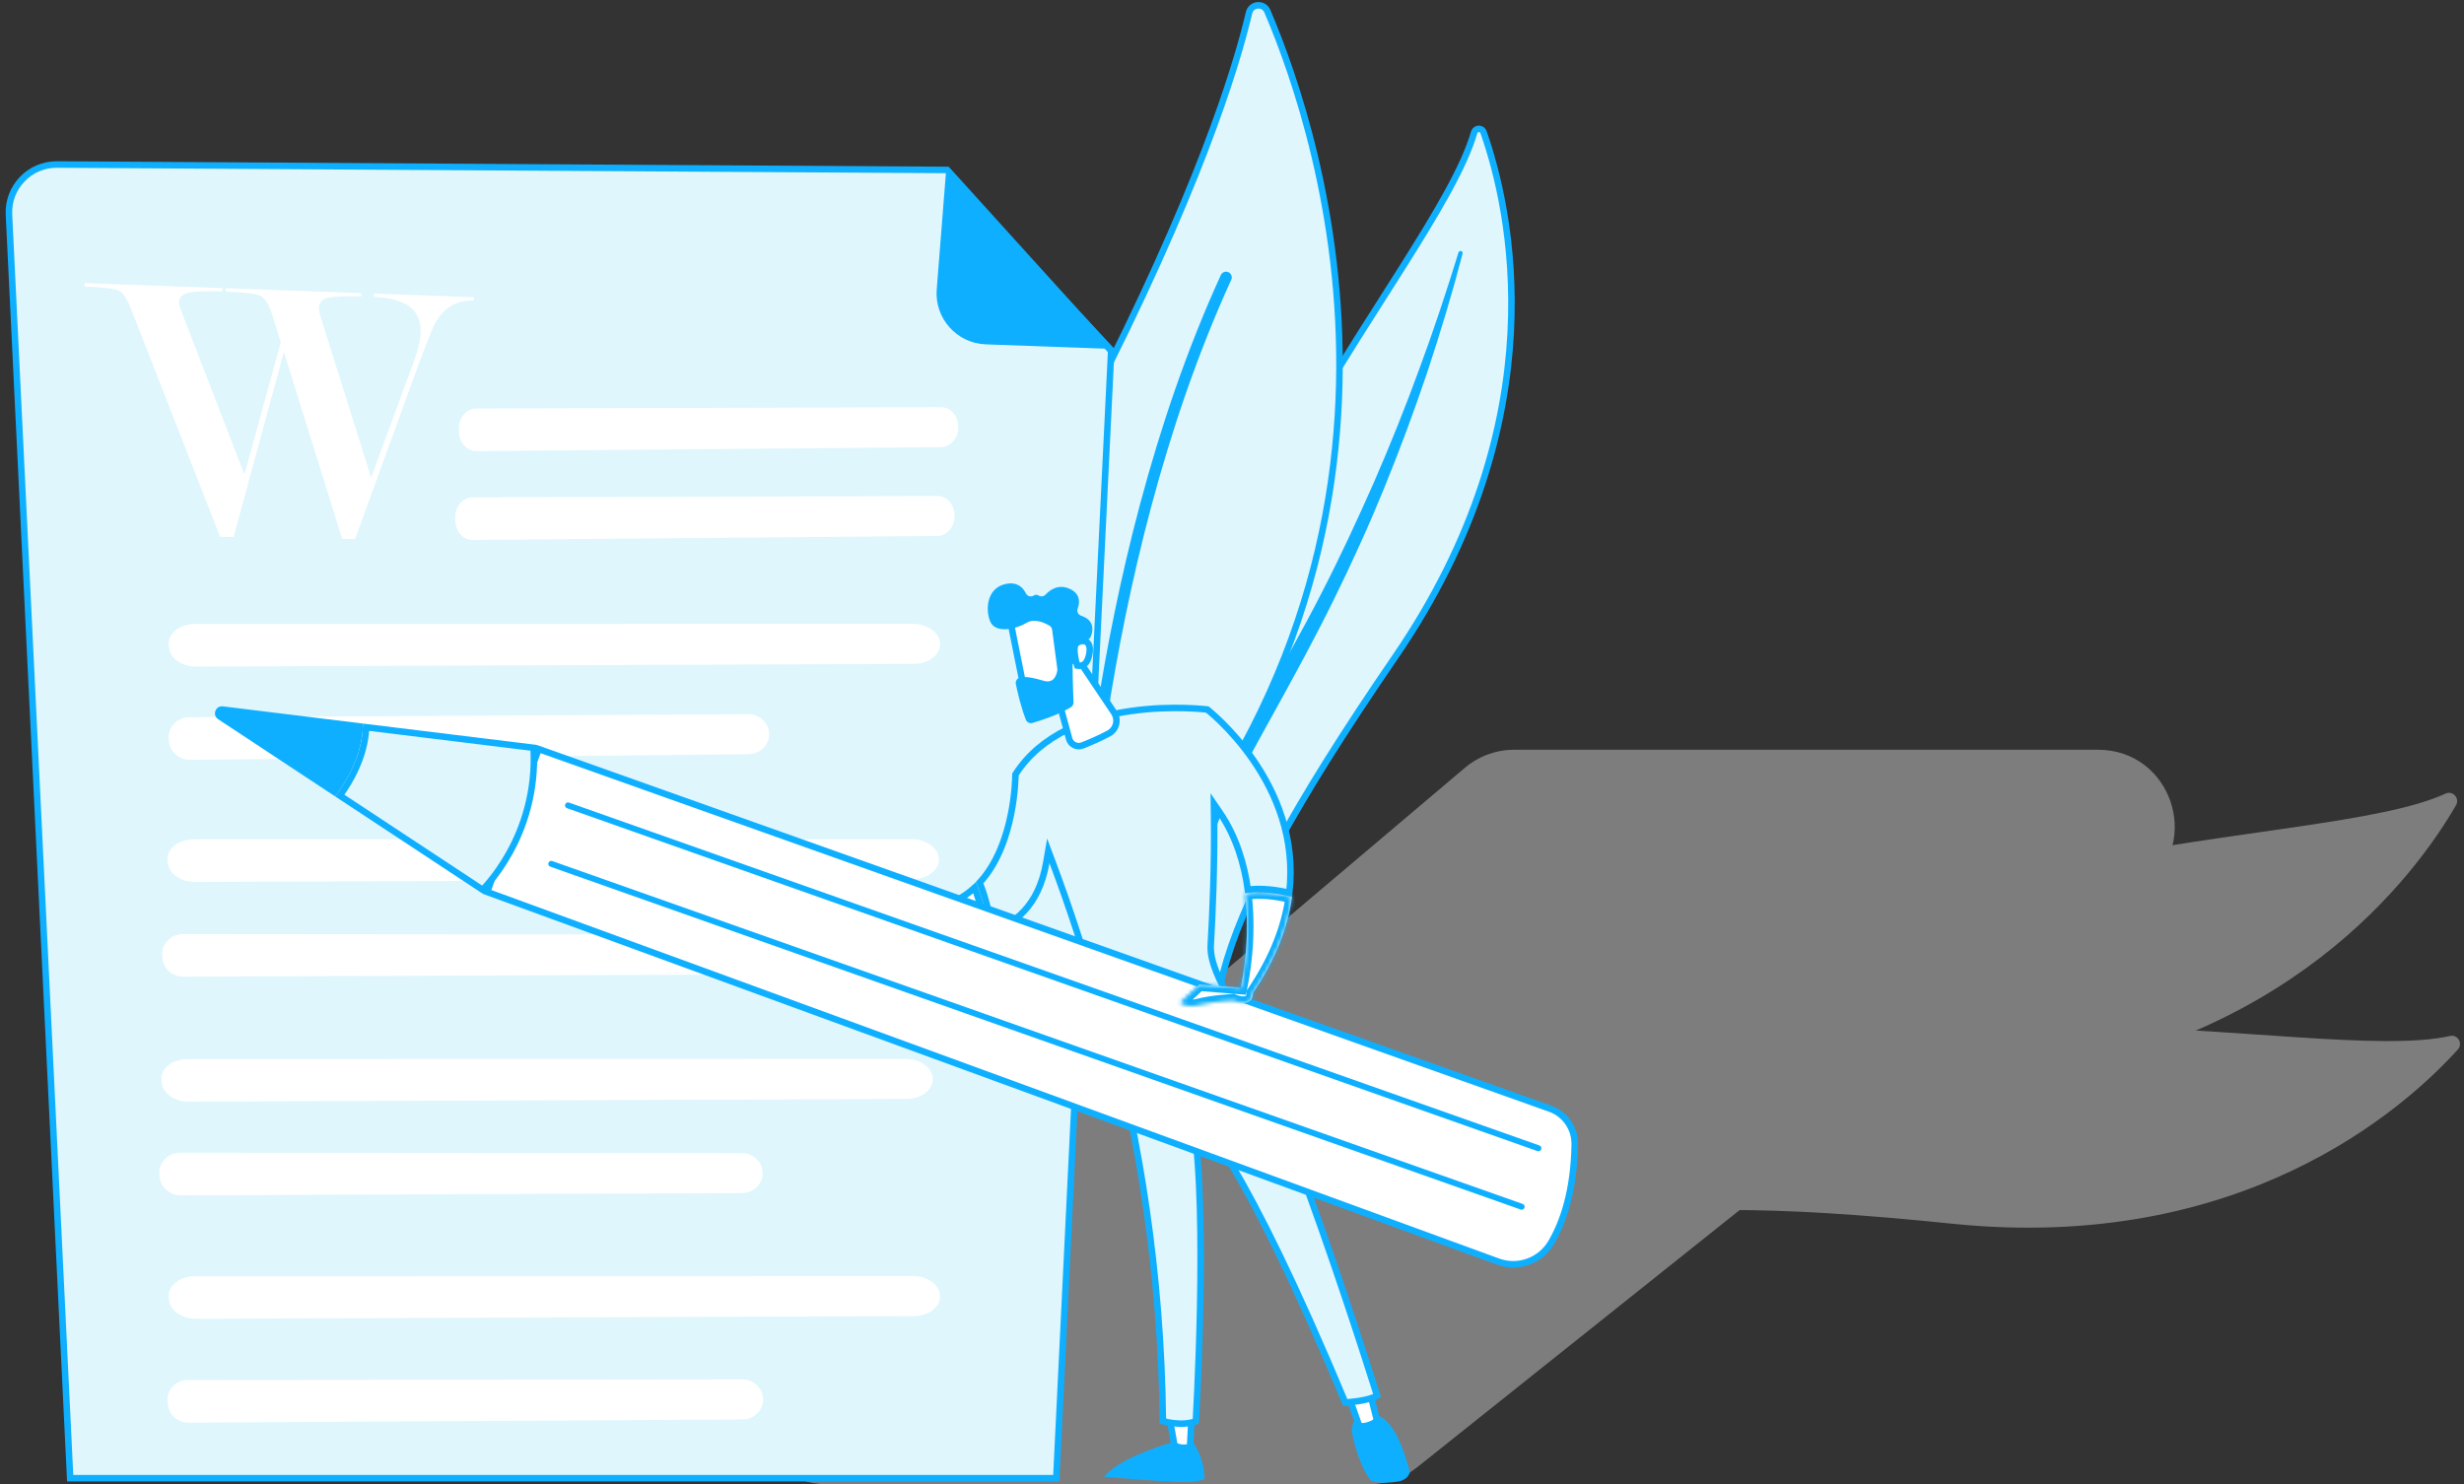 <?xml version="1.0" encoding="UTF-8" standalone="no"?>
<svg width="644" height="388" viewBox="0 0 644 388" fill="none" xmlns="http://www.w3.org/2000/svg">
<rect x="0" y="0" width="644" height="388" fill="#333333" stroke="none"/>
<g opacity="0.5">
<path d="M357.841 388H216.106C197.474 388 188.964 364.765 203.189 352.731L382.858 200.731C386.469 197.676 391.046 196 395.775 196H548.362C567.281 196 575.624 219.835 560.835 231.634L370.314 383.634C366.771 386.461 362.373 388 357.841 388Z" fill="#C8C8C8"/>
<path d="M639.189 207.462C641.075 206.597 642.953 208.696 641.914 210.492C631.369 228.728 597.72 274.488 522.141 282.717C427.317 293.042 413.343 307.09 398.413 335.795C398.413 335.795 385.208 313.731 414.516 285.093C486.472 214.779 605.661 222.834 639.19 207.464L639.189 207.462Z" fill="#C8C8C8"/>
<path d="M640.36 270.821C642.385 270.369 643.782 272.815 642.391 274.354C628.26 289.977 585.773 327.674 510.147 319.892C415.264 310.129 398.657 320.939 378.047 345.88C378.047 345.88 369.756 321.54 404.411 299.675C489.498 245.99 604.356 278.83 640.361 270.822L640.36 270.821Z" fill="#C8C8C8"/>
</g>
<path d="M323.655 299.417C323.047 299.223 322.283 298.95 321.403 298.569C319.061 297.555 315.896 295.783 312.643 292.759C306.156 286.728 299.236 275.632 297.925 255.374C294.689 205.421 313.901 159.196 335.265 120.962C343.999 105.33 353.079 91.058 361.123 78.414C362.916 75.596 364.658 72.858 366.332 70.205C375.49 55.694 382.708 43.611 385.291 34.606L385.309 34.543C385.687 33.429 387.331 33.379 387.744 34.557C394.662 54.281 407.427 109.308 364.659 171.725C337.699 211.071 324.532 235.787 319.65 254.469C314.914 272.594 317.984 285.005 323.655 299.417Z" fill="#DEF6FC" stroke="#0FAFFF" stroke-width="1.7"/>
<path d="M381.199 66.002C378.041 76.24 374.682 86.412 370.958 96.444C367.285 106.496 363.31 116.431 359.031 126.227C354.714 136.007 350.216 145.704 345.312 155.196C340.451 164.708 335.185 174.002 329.868 183.316C324.604 192.654 319.249 202.029 314.837 211.982C310.425 221.91 307.128 232.524 305.869 243.426C305.558 246.144 305.294 248.879 305.195 251.603C305.044 254.325 305.015 257.054 305.035 259.784C305.101 265.244 305.53 260.707 306.361 266.115C308.053 276.928 311.39 287.474 315.987 297.32C316.471 298.356 317.703 298.805 318.739 298.321C319.758 297.846 320.208 296.648 319.764 295.625L319.761 295.618C318.71 293.191 317.69 290.756 316.78 288.283C316.306 287.054 315.886 285.806 315.444 284.567C315.049 283.313 314.606 282.072 314.251 280.808C312.744 275.77 311.592 270.634 310.825 265.439C309.243 255.064 309.202 254.401 310.389 243.984C311.042 238.78 312.075 233.635 313.501 228.586C314.931 223.538 316.753 218.591 318.856 213.745C323.066 204.048 328.291 194.723 333.487 185.348C338.671 175.965 343.817 166.501 348.566 156.837C350.953 152.014 353.254 147.147 355.464 142.242C356.584 139.796 357.656 137.33 358.733 134.864C359.785 132.388 360.825 129.907 361.843 127.419C365.899 117.456 369.651 107.375 373.077 97.189C376.455 86.986 379.562 76.698 382.266 66.306C382.344 66.008 382.165 65.706 381.868 65.628C381.579 65.553 381.285 65.72 381.197 66.002H381.199Z" fill="#0FAFFF"/>
<path d="M286.463 247.009L286.463 247.009C284.237 249.319 280.359 248.612 279.061 245.658C270.622 226.461 251.661 169.993 284.743 105.545C312.845 50.8 322.901 18.407 326.455 3.333C327.014 0.964 330.274 0.68 331.235 2.923C345.331 35.868 382.216 147.667 286.463 247.009Z" fill="#DEF6FC" stroke="#0FAFFF" stroke-width="1.7"/>
<path d="M282.337 245.519C282.243 245.536 282.147 245.542 282.049 245.539C281.224 245.518 280.575 244.831 280.596 244.007C280.62 243.073 283.483 149.716 319.089 71.897C319.432 71.149 320.318 70.819 321.067 71.161C321.817 71.504 322.146 72.39 321.804 73.139C286.458 150.392 283.605 243.159 283.58 244.086C283.561 244.812 283.027 245.403 282.337 245.519Z" fill="#0FAFFF"/>
<path d="M14.897 43.005L14.897 43.005L247.586 44.429L290.42 91.749L276.076 386.433H18.34L2.344 56.115L2.344 56.114C1.989 48.951 7.726 42.961 14.897 43.005Z" fill="#DEF6FC" stroke="#0FAFFF" stroke-width="1.7"/>
<path d="M257.656 90.019C250.064 89.752 244.226 83.209 244.826 75.636L247.324 44.017L291.331 91.243L257.656 90.019Z" fill="#0FAFFF"/>
<path d="M124.461 106.787C145.383 106.755 225.702 106.499 245.984 106.433C248.542 106.425 250.572 108.866 250.47 111.821C250.373 114.635 248.37 116.878 245.933 116.899L124.466 117.934C122.127 117.953 120.177 115.91 119.968 113.219L119.915 112.539C119.677 109.462 121.785 106.79 124.46 106.787H124.461Z" fill="white"/>
<path d="M123.507 130.013C144.429 129.98 224.748 129.724 245.029 129.658C247.588 129.65 249.618 132.092 249.516 135.047C249.419 137.861 247.416 140.103 244.979 140.124L123.512 141.159C121.173 141.178 119.223 139.135 119.014 136.444L118.961 135.764C118.723 132.688 120.831 130.016 123.506 130.013H123.507Z" fill="white"/>
<path d="M50.954 163.113C83.266 163.136 207.306 163.092 238.629 163.081C242.58 163.081 245.788 165.528 245.716 168.484C245.648 171.298 242.619 173.538 238.859 173.552L51.289 174.266C47.677 174.281 44.605 172.231 44.206 169.538L44.104 168.857C43.645 165.777 46.824 163.112 50.956 163.115L50.954 163.113Z" fill="white"/>
<path d="M49.462 187.488C74.614 187.38 171.167 186.829 195.548 186.69C198.623 186.672 201.103 189.108 201.027 192.064C200.956 194.878 198.581 197.129 195.655 197.16L49.646 198.64C46.834 198.669 44.458 196.632 44.165 193.941L44.091 193.261C43.756 190.184 46.248 187.506 49.463 187.492L49.462 187.488Z" fill="white"/>
<path d="M50.637 219.405C82.949 219.428 206.989 219.384 238.312 219.373C242.263 219.373 245.47 221.82 245.399 224.776C245.331 227.59 242.301 229.83 238.542 229.844L50.972 230.558C47.36 230.571 44.288 228.523 43.888 225.83L43.786 225.149C43.328 222.069 46.506 219.404 50.639 219.407L50.637 219.405Z" fill="white"/>
<path d="M47.826 244.187C73.096 244.232 170.106 244.279 194.604 244.289C197.693 244.289 200.17 246.74 200.076 249.695C199.987 252.509 197.589 254.745 194.647 254.757L47.944 255.335C45.119 255.346 42.743 253.295 42.465 250.602L42.394 249.92C42.075 246.842 44.594 244.179 47.826 244.185V244.187Z" fill="white"/>
<path d="M49.043 276.846C81.355 276.868 205.395 276.824 236.718 276.813C240.669 276.813 243.876 279.26 243.805 282.216C243.737 285.03 240.708 287.27 236.948 287.284L49.378 287.998C45.766 288.011 42.694 285.963 42.294 283.27L42.192 282.589C41.734 279.509 44.913 276.844 49.045 276.847L49.043 276.846Z" fill="white"/>
<path d="M47.092 301.335C72.363 301.381 169.372 301.428 193.87 301.438C196.96 301.438 199.437 303.889 199.343 306.844C199.254 309.658 196.856 311.894 193.914 311.905L47.211 312.483C44.385 312.495 42.01 310.443 41.731 307.751L41.66 307.069C41.341 303.991 43.861 301.327 47.092 301.334V301.335Z" fill="white"/>
<path d="M50.954 333.62C83.266 333.643 207.306 333.599 238.629 333.588C242.58 333.588 245.788 336.034 245.716 338.991C245.648 341.805 242.619 344.044 238.859 344.059L51.289 344.773C47.677 344.788 44.605 342.738 44.206 340.045L44.104 339.363C43.645 336.284 46.824 333.619 50.956 333.622L50.954 333.62Z" fill="white"/>
<path d="M49.126 360.761C74.077 360.761 169.861 360.636 194.05 360.604C197.1 360.599 199.548 363.045 199.459 366C199.375 368.814 197.008 371.055 194.105 371.072L49.254 371.91C46.464 371.926 44.116 369.88 43.839 367.187L43.77 366.505C43.452 363.427 45.938 360.761 49.127 360.761H49.126Z" fill="white"/>
<path d="M74.199 92.041L61.066 140.39L57.514 140.33L34.342 81.013C33.281 78.214 32.201 76.541 31.103 75.996C30.004 75.451 27.008 75.089 22.101 74.914V74.002L58.14 75.306V76.208C53.882 76.055 50.927 76.167 49.282 76.544C47.633 76.922 46.809 77.749 46.809 79.025C46.809 79.697 47.02 80.513 47.441 81.467L63.882 124.033L73.367 89.524L71.16 82.309C70.321 79.597 69.309 77.951 68.121 77.372C66.932 76.792 63.886 76.415 58.974 76.238V75.337L94.405 76.617V77.509C90.255 77.36 87.373 77.472 85.768 77.848C84.162 78.222 83.359 79.108 83.359 80.503C83.359 81.234 83.495 81.97 83.77 82.71L97.002 124.851L108.216 94.329C109.356 91.136 109.926 88.516 109.926 86.472C109.926 80.869 105.867 77.922 97.718 77.631V76.74L123.856 77.686V78.57C119.091 78.398 115.558 80.673 113.268 85.396C112.93 86.109 111.681 89.294 109.521 94.956L92.81 140.929L89.427 140.872L74.201 92.048L74.199 92.041Z" fill="white"/>
<path d="M307.54 387.39C301.217 387.111 293.197 386.462 288.576 386.064C293.12 380.489 307.54 376.732 307.54 376.732H311.612C314.413 380.77 314.82 384.614 314.789 386.68C313.529 387.186 311.34 387.556 307.54 387.39Z" fill="#0FAFFF"/>
<path d="M306.854 377.274L305.717 370.931H311.404L311.069 377.582L311.069 377.582C311.048 377.998 310.736 378.344 310.327 378.404C309.603 378.507 308.654 378.517 307.656 378.185L307.656 378.184C307.233 378.044 306.929 377.692 306.854 377.274L306.854 377.274Z" fill="white" stroke="#0FAFFF" stroke-width="1.7"/>
<path d="M355.753 370.034H359.111C364.228 369.928 367.44 380.72 368.491 384.899C368.11 386.012 367.204 387.053 365.201 387.333C361.859 387.799 359.739 387.712 358.23 386.964C355.466 383.327 354.096 378 353.437 374.89C352.688 371.353 355.753 370.034 355.753 370.034Z" fill="#0FAFFF"/>
<path d="M355.066 372.265L352.64 365.35L358.06 364.056L359.721 370.658C359.851 371.177 359.606 371.722 359.11 371.976L359.109 371.977C358.1 372.496 356.822 372.955 355.737 372.825L355.737 372.825C355.442 372.789 355.175 372.576 355.067 372.267L355.066 372.265Z" fill="white" stroke="#0FAFFF" stroke-width="1.7"/>
<path d="M303.933 371.506C303.515 331.863 297.479 297.221 290.299 269.748C306.957 269.159 316.451 263.769 320.308 260.951C327.848 273.519 337.656 299.174 345.667 321.984C349.752 333.617 353.359 344.479 355.944 352.433C357.237 356.41 358.275 359.66 358.989 361.915C359.346 363.043 359.622 363.922 359.809 364.519C359.848 364.642 359.883 364.753 359.913 364.852C359.469 365.123 358.866 365.375 358.137 365.597C357.158 365.895 356.041 366.115 354.975 366.274C353.912 366.433 352.917 366.529 352.186 366.586C351.96 366.603 351.759 366.617 351.59 366.628C338.11 334.321 328.589 315.803 322.418 305.343C319.315 300.082 317.055 296.853 315.561 294.929C314.813 293.967 314.255 293.329 313.878 292.927C313.689 292.725 313.545 292.582 313.444 292.487C313.394 292.439 313.354 292.403 313.326 292.377C313.311 292.364 313.3 292.354 313.29 292.346L313.279 292.336L313.274 292.332L313.273 292.331C313.272 292.33 313.271 292.329 312.727 292.982L313.271 292.329L311.531 290.879L311.887 293.116C313.837 305.345 313.999 325.063 313.666 341.78C313.5 350.127 313.211 357.705 312.964 363.197C312.84 365.943 312.727 368.167 312.645 369.704C312.604 370.472 312.57 371.069 312.547 371.473C312.546 371.501 312.544 371.528 312.543 371.554C310.614 372.264 308.44 372.261 306.646 372.039C305.685 371.921 304.858 371.743 304.271 371.595C304.147 371.563 304.034 371.533 303.933 371.506Z" fill="#DEF6FC" stroke="#0FAFFF" stroke-width="1.7"/>
<path d="M310.871 291.438C311.024 291.438 311.181 291.395 311.322 291.31C311.732 291.059 311.863 290.524 311.614 290.115C311.468 289.873 307.951 284.19 300.833 280.756C300.401 280.549 299.88 280.728 299.671 281.162C299.462 281.595 299.643 282.116 300.077 282.325C306.712 285.526 310.093 290.966 310.127 291.021C310.291 291.29 310.577 291.439 310.872 291.439L310.871 291.438Z" fill="url(#paint0_linear_4711_22424)"/>
<path d="M315.361 185.457C315.428 185.465 315.486 185.471 315.537 185.477C315.565 185.5 315.597 185.525 315.632 185.553C315.815 185.701 316.085 185.923 316.43 186.218C317.118 186.808 318.101 187.687 319.271 188.836C321.61 191.135 324.687 194.51 327.635 198.807C333.409 207.223 338.654 219.123 336.97 233.403C333.868 232.683 329.81 232.074 326.139 232.586C325.211 225.847 323.103 218.723 318.864 212.501L317.274 210.167L317.312 212.991C317.487 226.092 316.897 239.267 316.44 247.177C316.314 249.358 317.008 251.873 317.969 254.258C318.938 256.661 320.218 259.023 321.353 260.926L321.353 260.926C321.454 261.094 321.394 261.305 321.218 261.396C317.495 263.31 304.883 269.235 290.298 269.972L290.298 269.972C289.733 270.001 289.2 269.613 289.042 269.027C284.335 251.45 279.301 236.595 275.086 225.36L273.988 222.431L273.453 225.513C272.462 231.229 270.347 235.296 267.655 238.178C265.216 240.788 262.266 242.464 259.155 243.496C258.621 238.23 257.307 233.901 256.033 230.751C260.759 225.633 263.085 218.587 264.239 212.843C265.272 207.699 265.385 203.503 265.396 202.462C272.246 191.72 284.673 187.433 295.598 185.87C301.076 185.086 306.125 184.995 309.806 185.1C311.645 185.153 313.14 185.255 314.173 185.343C314.69 185.387 315.09 185.428 315.361 185.457Z" fill="#DEF6FC" stroke="#0FAFFF" stroke-width="1.7"/>
<path d="M236.695 237.478C244.688 238.291 250.515 235.932 254.721 232.057C255.89 235.097 257.046 239.163 257.5 244.047C248.012 247.564 242.132 245.75 238.625 243.188C236.809 241.862 235.583 240.301 234.81 239.07C234.539 238.637 234.325 238.247 234.162 237.925L236.695 237.478Z" fill="white" stroke="#0FAFFF" stroke-width="1.7"/>
<path d="M274.768 175.976L281.544 171.927L291.151 186.252L291.151 186.252C292.406 188.121 291.784 190.664 289.81 191.729L289.81 191.729C287.585 192.931 284.988 194.048 282.926 194.873C281.474 195.452 279.846 194.643 279.436 193.136L274.768 175.976Z" fill="white" stroke="#0FAFFF" stroke-width="1.7"/>
<path d="M275.254 160.669C275.859 160.777 276.365 160.88 276.727 160.958L277.705 179.117L267.89 181.338L267.888 181.33C267.777 180.783 267.618 180.001 267.427 179.062C267.045 177.184 266.537 174.677 266.03 172.16C265.523 169.643 265.018 167.118 264.642 165.203C264.454 164.246 264.299 163.443 264.192 162.871C264.139 162.585 264.098 162.36 264.072 162.205C264.064 162.159 264.058 162.122 264.054 162.092C264.203 161.342 264.803 160.796 265.99 160.445C267.229 160.079 268.883 160.007 270.599 160.101C272.299 160.193 273.986 160.441 275.254 160.669Z" fill="white" stroke="#0FAFFF" stroke-width="1.7"/>
<path d="M274.985 164.621L276.343 174.851C276.361 174.982 276.361 175.111 276.343 175.243C276.228 176.044 275.632 178.774 272.877 177.994C270.377 177.284 268.082 176.676 266.499 177.16C265.788 177.377 265.359 178.097 265.508 178.826C265.878 180.641 266.79 184.718 268.123 188.138C268.393 188.832 269.152 189.197 269.868 188.988C272.023 188.359 276.531 186.907 279.884 184.89C280.339 184.616 280.61 184.122 280.587 183.593C280.479 181.01 280.176 173.159 280.43 170.958C280.668 168.892 283.204 167.655 284.305 167.211C284.666 167.066 284.949 166.781 285.093 166.42C285.603 165.142 286.306 162.184 282.579 160.971C281.798 160.717 281.387 159.877 281.665 159.104C282.218 157.568 282.451 155.222 279.567 153.929C276.636 152.616 274.447 154.179 273.265 155.448C272.787 155.961 272.02 156.039 271.427 155.665C271.091 155.451 270.655 155.382 270.129 155.709C269.421 156.149 268.484 155.85 268.118 155.1C267.415 153.659 265.985 152.116 263.116 152.608C258.024 153.481 257.447 159.122 258.791 162.428C260.135 165.735 265.602 164.475 268.343 162.809C270.428 161.541 273.132 162.87 274.31 163.58C274.682 163.805 274.93 164.187 274.986 164.619L274.985 164.621Z" fill="#0FAFFF"/>
<path d="M281.633 174.009C281.604 174.004 281.577 173.999 281.55 173.994C281.509 173.861 281.46 173.702 281.409 173.52C281.252 172.968 281.067 172.227 280.947 171.45C280.825 170.664 280.778 169.891 280.867 169.258C280.958 168.612 281.167 168.264 281.413 168.1C282.304 167.505 283.293 167.441 283.918 167.785C284.462 168.084 285.054 168.89 284.737 170.81C284.535 172.029 284.177 172.774 283.811 173.229C283.454 173.673 283.058 173.881 282.689 173.976C282.307 174.075 281.929 174.058 281.633 174.009Z" fill="white" stroke="#0FAFFF" stroke-width="1.7"/>
<path d="M234.436 240.05C233.422 240.842 229.951 239.188 227.826 238.045C226.792 237.488 226.29 236.277 226.644 235.157C227.156 233.544 228.008 231.463 229.057 231.201C230.799 230.766 238.612 236.786 234.436 240.048V240.05Z" fill="url(#paint1_linear_4711_22424)"/>
<path d="M405.09 289.813L405.281 289.881C409.101 291.328 411.632 295.014 411.573 299.107C411.397 311.423 408.47 319.589 405.451 324.774C402.641 329.598 396.79 331.723 391.551 329.807L127.33 233.179L140.782 195.811L405.09 289.813Z" fill="white" stroke="#0FAFFF" stroke-width="1.7"/>
<path d="M58.254 184.656L94.875 189.153C94.836 194.193 93.186 200.714 87.6 208.194L57.017 188.019C55.393 186.949 56.324 184.418 58.255 184.656H58.254Z" fill="#0FAFFF"/>
<path d="M95.699 190.11L139.465 195.484C140.112 207.165 136.728 216.499 133.143 222.951C131.315 226.242 129.436 228.78 128.017 230.492C127.308 231.348 126.715 231.996 126.302 232.428C126.243 232.489 126.188 232.546 126.137 232.599L88.813 207.977C93.751 201.113 95.475 195.023 95.699 190.11Z" fill="#DEF6FC" stroke="#0FAFFF" stroke-width="1.7"/>
<path d="M402.086 300.96C402.407 300.96 402.708 300.761 402.822 300.44C402.966 300.035 402.752 299.59 402.347 299.446L148.712 209.809C148.306 209.666 147.86 209.878 147.718 210.283C147.574 210.688 147.787 211.133 148.192 211.277L401.827 300.915C401.913 300.945 402.001 300.96 402.086 300.96Z" fill="#0FAFFF"/>
<path d="M397.711 316.245C398.032 316.245 398.333 316.046 398.447 315.725C398.591 315.32 398.377 314.875 397.972 314.731L144.337 225.094C143.931 224.951 143.487 225.162 143.343 225.568C143.199 225.973 143.412 226.418 143.817 226.562L397.452 316.199C397.538 316.23 397.626 316.245 397.711 316.245Z" fill="#0FAFFF"/>
<mask id="path-37-inside-1_4711_22424" fill="white">
<path fill-rule="evenodd" clip-rule="evenodd" d="M327.498 259.52C333.551 250.601 336.623 242.192 337.692 234.454C334.295 233.594 329.485 232.775 325.411 233.57C326.873 245.409 324.756 256.001 324.26 258.236L313.481 257.357L308.406 262.035C308.406 262.035 309.606 263.694 313.359 262.741C317.113 261.787 322.253 261.552 322.253 261.552C322.253 261.552 327.433 263.888 327.498 259.52Z"/>
</mask>
<path fill-rule="evenodd" clip-rule="evenodd" d="M327.498 259.52C333.551 250.601 336.623 242.192 337.692 234.454C334.295 233.594 329.485 232.775 325.411 233.57C326.873 245.409 324.756 256.001 324.26 258.236L313.481 257.357L308.406 262.035C308.406 262.035 309.606 263.694 313.359 262.741C317.113 261.787 322.253 261.552 322.253 261.552C322.253 261.552 327.433 263.888 327.498 259.52Z" fill="white"/>
<path d="M337.692 234.454L339.376 234.687L339.585 233.179L338.109 232.806L337.692 234.454ZM327.498 259.52L326.091 258.565L325.806 258.986L325.798 259.494L327.498 259.52ZM325.411 233.57L325.085 231.901L323.529 232.205L323.724 233.778L325.411 233.57ZM324.26 258.236L324.122 259.93L325.599 260.051L325.92 258.604L324.26 258.236ZM313.481 257.357L313.619 255.663L312.876 255.602L312.329 256.107L313.481 257.357ZM308.406 262.035L307.254 260.785L306.144 261.808L307.029 263.031L308.406 262.035ZM313.359 262.741L312.941 261.093H312.941L313.359 262.741ZM322.253 261.552L322.952 260.003L322.582 259.835L322.176 259.854L322.253 261.552ZM336.008 234.221C334.978 241.677 332.012 249.841 326.091 258.565L328.904 260.474C335.091 251.36 338.268 242.707 339.376 234.687L336.008 234.221ZM325.736 235.238C329.427 234.518 333.934 235.256 337.275 236.102L338.109 232.806C334.657 231.932 329.542 231.032 325.085 231.901L325.736 235.238ZM325.92 258.604C326.432 256.293 328.595 245.482 327.098 233.361L323.724 233.778C325.152 245.337 323.079 255.708 322.601 257.868L325.92 258.604ZM324.399 256.542L313.619 255.663L313.343 259.051L324.122 259.93L324.399 256.542ZM312.329 256.107L307.254 260.785L309.558 263.285L314.633 258.607L312.329 256.107ZM308.406 262.035C307.029 263.031 307.029 263.032 307.03 263.033C307.031 263.034 307.031 263.035 307.032 263.036C307.033 263.037 307.034 263.039 307.036 263.041C307.038 263.044 307.041 263.047 307.043 263.051C307.049 263.058 307.054 263.066 307.061 263.074C307.073 263.09 307.087 263.107 307.102 263.126C307.133 263.164 307.171 263.208 307.215 263.257C307.305 263.354 307.423 263.469 307.573 263.592C307.874 263.84 308.298 264.114 308.865 264.332C310.017 264.775 311.622 264.936 313.778 264.388L312.941 261.093C311.344 261.499 310.472 261.307 310.085 261.159C309.883 261.081 309.773 261 309.732 260.966C309.711 260.948 309.706 260.942 309.715 260.952C309.719 260.957 309.728 260.966 309.739 260.98C309.745 260.987 309.752 260.996 309.759 261.005C309.763 261.01 309.767 261.015 309.771 261.021C309.773 261.024 309.775 261.027 309.777 261.03C309.778 261.031 309.779 261.033 309.781 261.034C309.781 261.035 309.782 261.036 309.782 261.036C309.783 261.038 309.784 261.039 308.406 262.035ZM313.778 264.388C315.533 263.942 317.659 263.655 319.385 263.48C320.24 263.393 320.981 263.336 321.507 263.3C321.77 263.282 321.979 263.269 322.12 263.262C322.191 263.258 322.245 263.255 322.281 263.253C322.299 263.252 322.312 263.251 322.32 263.251C322.324 263.251 322.327 263.251 322.329 263.251C322.33 263.251 322.331 263.25 322.331 263.25C322.331 263.25 322.331 263.25 322.331 263.25C322.331 263.25 322.331 263.25 322.331 263.25C322.331 263.25 322.331 263.25 322.253 261.552C322.176 259.854 322.176 259.854 322.176 259.854C322.175 259.854 322.175 259.854 322.175 259.854C322.175 259.854 322.174 259.854 322.174 259.854C322.173 259.854 322.172 259.854 322.17 259.854C322.167 259.854 322.162 259.855 322.157 259.855C322.146 259.855 322.13 259.856 322.109 259.857C322.067 259.859 322.007 259.863 321.93 259.867C321.776 259.875 321.554 259.889 321.276 259.908C320.721 259.946 319.942 260.006 319.042 260.098C317.26 260.278 314.939 260.585 312.941 261.093L313.778 264.388ZM322.253 261.552C321.555 263.102 321.555 263.102 321.556 263.102C321.556 263.103 321.557 263.103 321.557 263.103C321.558 263.103 321.559 263.104 321.56 263.104C321.562 263.105 321.564 263.106 321.567 263.108C321.572 263.11 321.579 263.113 321.587 263.116C321.603 263.123 321.624 263.132 321.65 263.143C321.701 263.165 321.771 263.194 321.858 263.228C322.031 263.295 322.272 263.383 322.561 263.473C323.122 263.647 323.935 263.848 324.802 263.873C325.647 263.898 326.771 263.76 327.712 263.008C328.714 262.207 329.176 260.984 329.198 259.545L325.798 259.494C325.792 259.875 325.732 260.094 325.685 260.206C325.643 260.308 325.605 260.34 325.59 260.352C325.541 260.391 325.358 260.488 324.901 260.475C324.464 260.462 323.979 260.353 323.567 260.225C323.369 260.164 323.205 260.104 323.094 260.06C323.039 260.039 322.998 260.022 322.973 260.012C322.961 260.006 322.953 260.003 322.949 260.001C322.948 260 322.947 260 322.947 260C322.948 260 322.948 260.001 322.949 260.001C322.949 260.001 322.95 260.001 322.95 260.002C322.951 260.002 322.951 260.002 322.951 260.002C322.952 260.002 322.952 260.003 322.253 261.552Z" fill="#0FAFFF" mask="url(#path-37-inside-1_4711_22424)"/>
<defs>
<linearGradient id="paint0_linear_4711_22424" x1="330.003" y1="334.736" x2="325.652" y2="326.034" gradientUnits="userSpaceOnUse">
<stop stop-color="#53D8FF"/>
<stop offset="1" stop-color="#3840F7"/>
</linearGradient>
<linearGradient id="paint1_linear_4711_22424" x1="235.649" y1="235.719" x2="226.531" y2="235.719" gradientUnits="userSpaceOnUse">
<stop stop-color="#FEBBBA"/>
<stop offset="1" stop-color="#FF928E"/>
</linearGradient>
</defs>
</svg>
